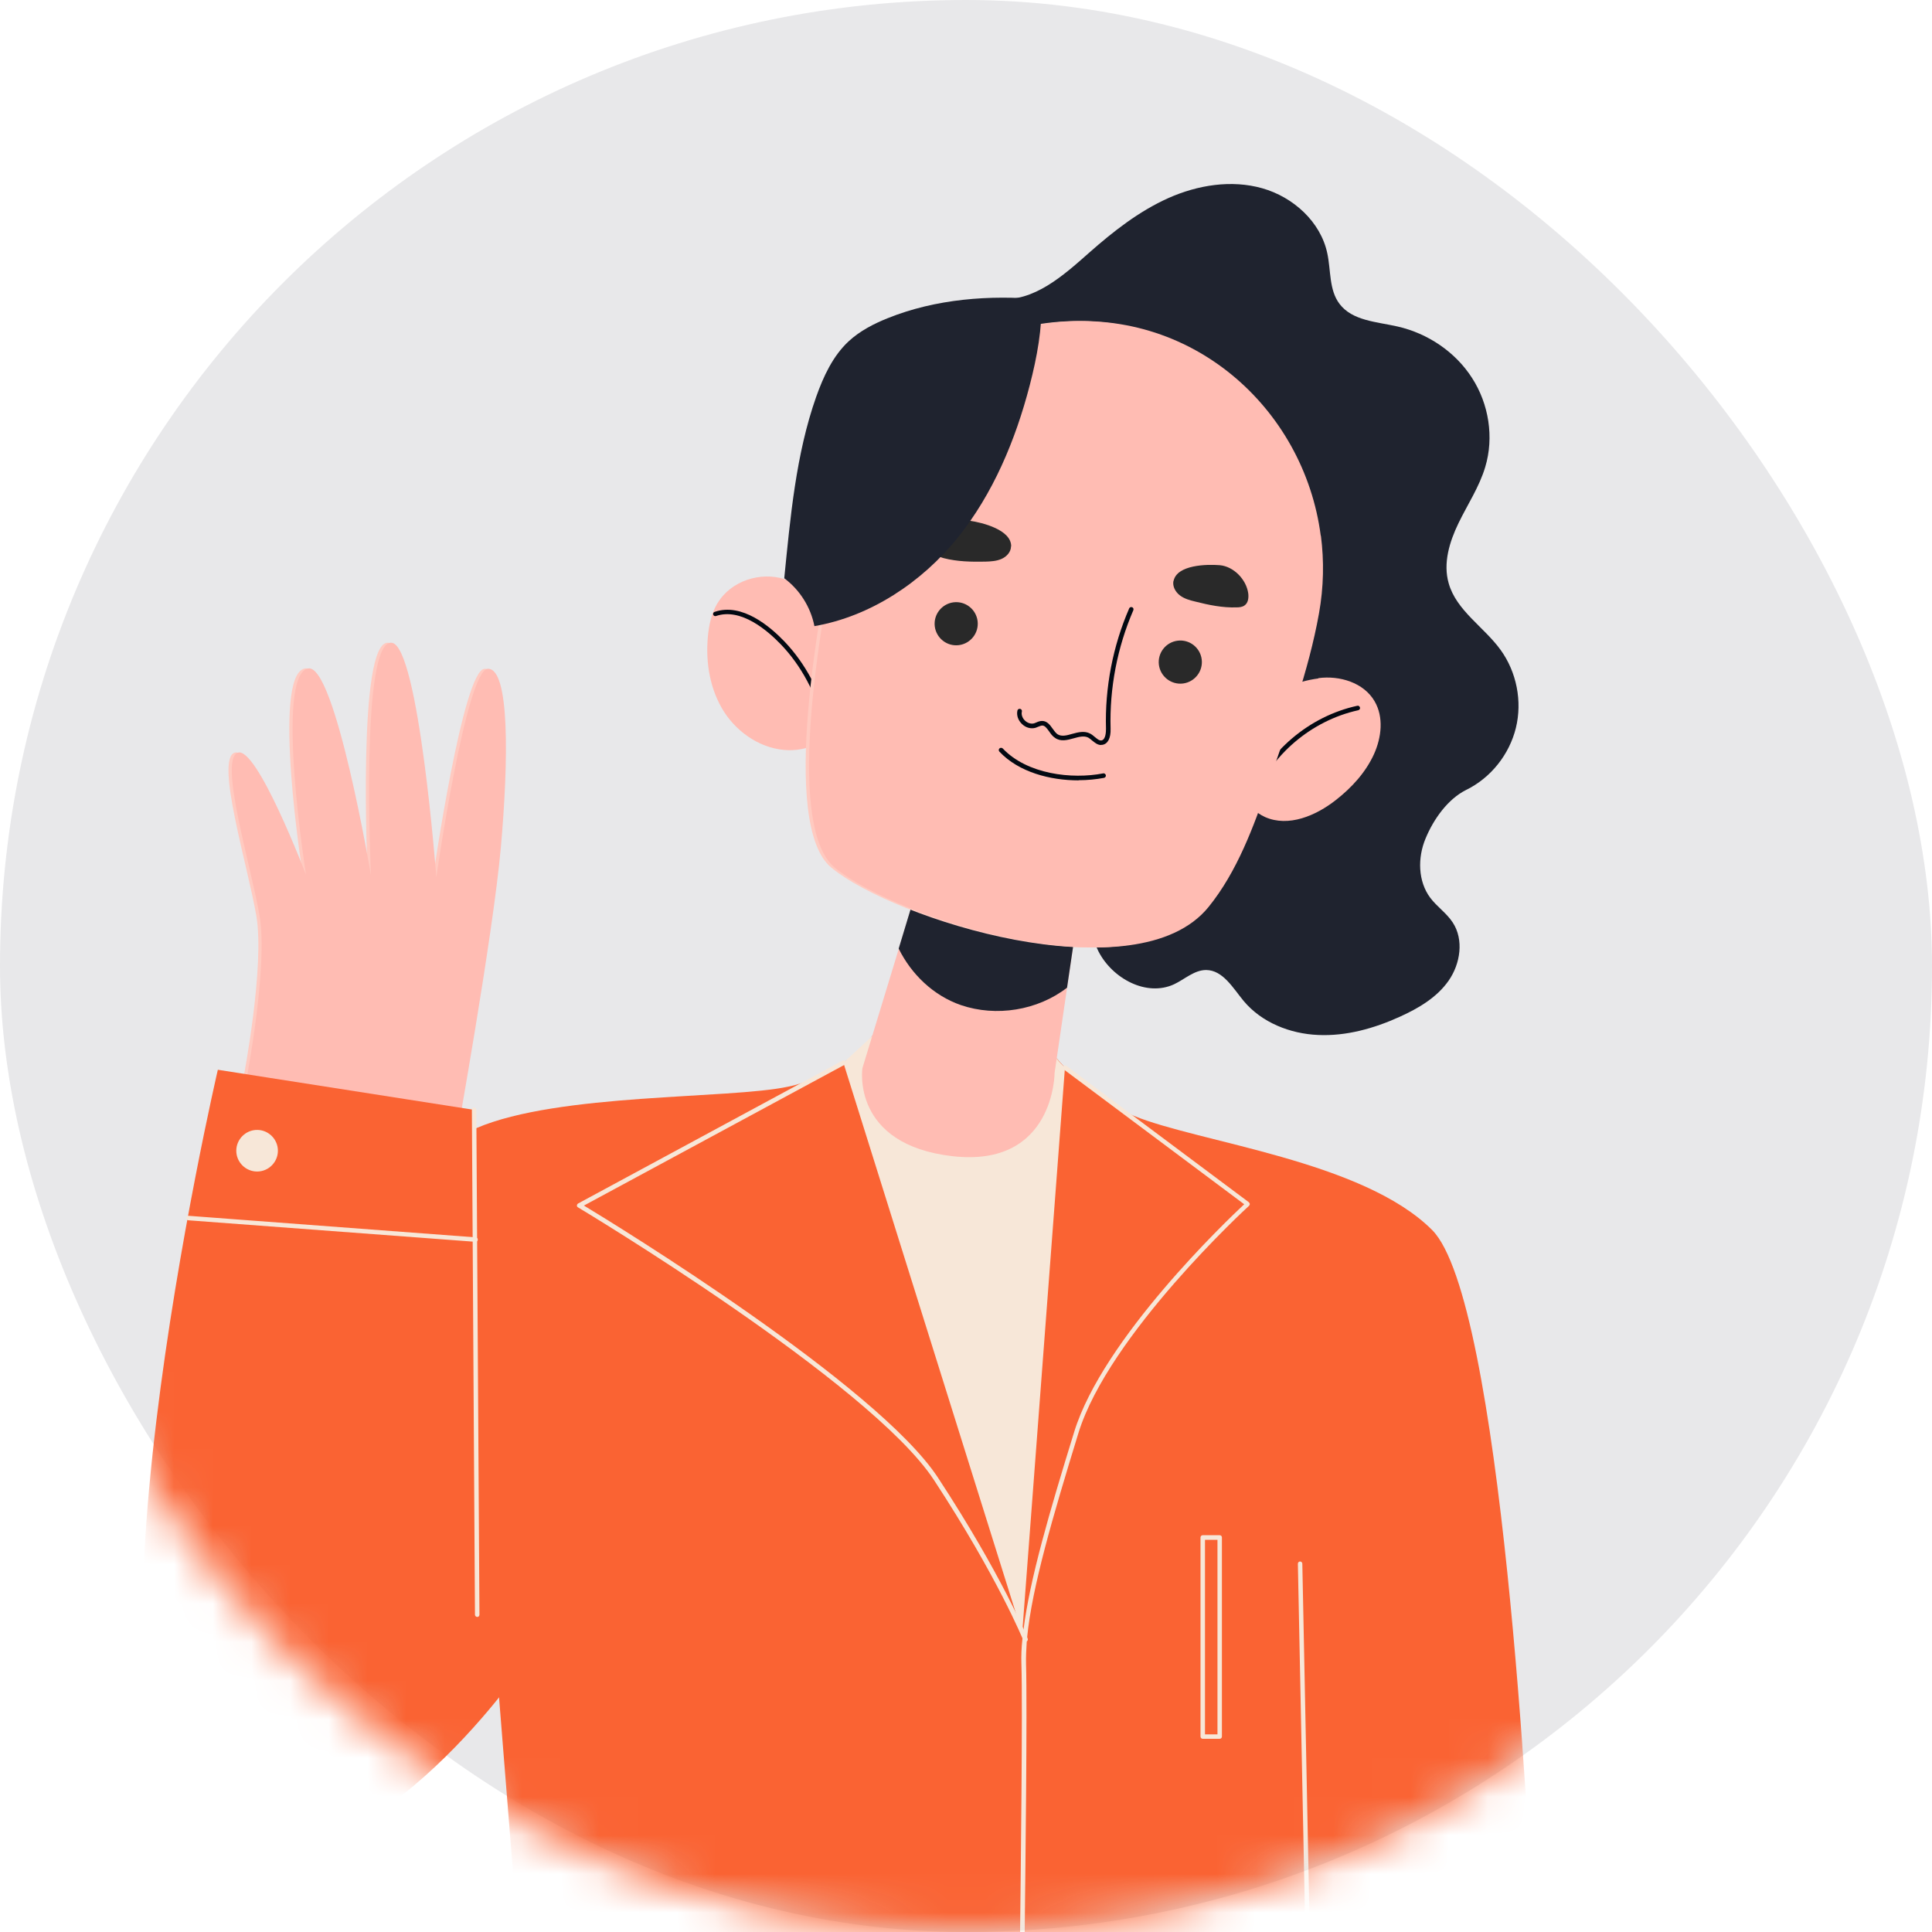 <svg width="50" height="50" viewBox="0 0 50 50" fill="none" xmlns="http://www.w3.org/2000/svg">
<rect width="50" height="50" rx="25" fill="#E8E8EA"/>
<mask id="mask0_7165_834" style="mask-type:luminance" maskUnits="userSpaceOnUse" x="0" y="0" width="50" height="50">
<path d="M25 50C38.807 50 50 38.807 50 25C50 11.193 38.807 0 25 0C11.193 0 0 11.193 0 25C0 38.807 11.193 50 25 50Z" fill="white"/>
</mask>
<g mask="url(#mask0_7165_834)">
<path d="M11.711 29.562C11.711 29.562 12.677 24.189 12.877 21.931C13.077 19.673 13.108 17.308 12.546 17.308C11.985 17.308 11.208 22.7 11.208 22.7C11.208 22.7 10.754 16.719 10.054 16.635C9.231 16.535 9.515 22.65 9.515 22.65C9.515 22.65 8.588 17.154 7.888 17.3C7.019 17.481 7.835 22.639 7.835 22.639C7.835 22.639 6.558 19.285 6.065 19.481C5.573 19.681 6.415 22.415 6.635 23.708C6.854 25.004 6.308 27.858 6.308 27.858L11.708 29.558L11.711 29.562Z" fill="#FFCAC0"/>
<path d="M39.685 50H13.4L12.915 43.927L12.377 37.169L12.25 35.573L11.973 32.111L11.965 31.992L11.769 29.5C11.9 29.408 12.05 29.323 12.212 29.25C12.242 29.235 12.273 29.223 12.304 29.208C12.312 29.204 12.319 29.2 12.327 29.196C14.462 28.281 18.869 28.45 20.396 28.123C20.5 28.104 20.6 28.077 20.696 28.046C21.15 27.912 21.523 27.712 21.827 27.504C21.842 27.492 21.862 27.481 21.873 27.469C22.189 27.238 22.415 27.004 22.569 26.819L22.573 26.811C22.727 26.627 22.796 26.5 22.796 26.5L23.158 26.569L27.346 27.396H27.354C27.354 27.396 27.4 27.458 27.519 27.581C27.531 27.592 27.546 27.608 27.562 27.619C27.777 27.823 28.181 28.169 28.912 28.658C29.027 28.735 29.173 28.808 29.342 28.877C31.042 29.573 35.265 30.035 37.062 31.831C38.865 33.635 39.573 47.569 39.685 49.992V50Z" fill="#FA6333"/>
<path d="M21.827 27.504L26.454 42.269L27.561 27.627C27.408 27.481 27.354 27.404 27.354 27.404L23.158 26.577L22.573 26.815L21.827 27.504Z" fill="#F7E7D8"/>
<path d="M27.892 23.685L27.616 25.561L27.293 27.765C27.293 27.765 27.293 30.219 24.658 29.923C22.019 29.623 22.319 27.646 22.319 27.646L23.262 24.55L23.758 22.912L27.892 23.688V23.685Z" fill="#FFBCB3"/>
<path d="M27.892 23.685L27.615 25.561C26.854 26.15 25.781 26.323 24.869 26.012C24.154 25.765 23.584 25.212 23.258 24.55L23.754 22.912L27.888 23.688L27.892 23.685Z" fill="#1F232F"/>
<path d="M25.854 7.735C26.75 7.819 27.512 7.138 28.185 6.542C28.808 5.992 29.473 5.469 30.235 5.127C30.996 4.788 31.869 4.646 32.669 4.873C33.469 5.1 34.177 5.738 34.35 6.554C34.446 6.996 34.392 7.5 34.665 7.862C34.996 8.304 35.631 8.327 36.169 8.45C36.95 8.627 37.665 9.108 38.096 9.781C38.531 10.454 38.669 11.319 38.438 12.085C38.285 12.6 37.981 13.054 37.746 13.539C37.512 14.023 37.342 14.577 37.492 15.096C37.692 15.804 38.404 16.223 38.835 16.819C39.25 17.392 39.4 18.15 39.231 18.838C39.062 19.527 38.581 20.131 37.946 20.442C37.465 20.681 37.096 21.208 36.892 21.704C36.685 22.2 36.696 22.808 37.015 23.235C37.188 23.465 37.438 23.631 37.596 23.873C37.889 24.319 37.796 24.939 37.492 25.377C37.188 25.815 36.708 26.096 36.223 26.315C35.562 26.615 34.839 26.819 34.112 26.785C33.385 26.754 32.65 26.462 32.185 25.904C31.908 25.569 31.65 25.108 31.215 25.104C30.908 25.104 30.662 25.342 30.385 25.473C29.669 25.804 28.785 25.323 28.427 24.619C28.073 23.915 28.123 23.081 28.262 22.304C28.369 21.696 28.523 21.077 28.427 20.465C28.331 19.854 27.9 19.242 27.288 19.165C26.931 19.123 26.577 19.262 26.219 19.254C25.708 19.242 25.238 18.919 24.95 18.496C24.658 18.077 24.519 17.569 24.435 17.061C23.935 14.1 25.1 11.146 25.727 8.208L25.862 7.727L25.854 7.735Z" fill="#1F232F"/>
<path d="M18.569 15.608C18.412 15.869 18.346 16.181 18.319 16.485C18.258 17.158 18.377 17.858 18.742 18.427C19.108 18.992 19.742 19.404 20.416 19.415C20.965 19.423 21.527 19.139 21.816 18.669C22.119 18.177 22.039 17.504 21.981 16.954C21.885 16.023 21.212 15.273 20.308 14.989C19.677 14.789 18.916 15.031 18.569 15.612V15.608Z" fill="#FFBCB3"/>
<path d="M21.377 18.792C21.35 18.792 21.327 18.773 21.319 18.746C21.119 17.946 20.738 17.231 20.215 16.684C19.862 16.315 19.173 15.723 18.531 15.942C18.5 15.954 18.465 15.934 18.458 15.908C18.446 15.877 18.465 15.842 18.496 15.835C19.204 15.592 19.931 16.215 20.304 16.604C20.842 17.169 21.231 17.9 21.435 18.719C21.442 18.75 21.423 18.785 21.392 18.792C21.389 18.792 21.385 18.792 21.377 18.792Z" fill="#030912"/>
<path d="M34.119 17.55C34.669 17.477 35.292 17.665 35.573 18.146C35.815 18.558 35.754 19.085 35.558 19.519C35.342 19.992 34.981 20.385 34.573 20.704C34.054 21.112 33.346 21.412 32.742 21.146C32.227 20.915 31.95 20.312 31.973 19.75C32.023 18.527 32.946 17.712 34.119 17.558V17.55Z" fill="#FFBCB3"/>
<path d="M32.385 20.719C32.385 20.719 32.369 20.719 32.361 20.715C32.331 20.704 32.315 20.669 32.331 20.638C32.808 19.45 33.877 18.538 35.127 18.265C35.158 18.258 35.188 18.277 35.196 18.311C35.204 18.342 35.185 18.373 35.15 18.381C33.938 18.65 32.9 19.531 32.438 20.685C32.431 20.708 32.408 20.723 32.385 20.723V20.719Z" fill="#030912"/>
<path d="M34.092 13.865C33.661 10.55 30.715 7.912 27.111 8.358C24.162 8.723 21.938 11.069 21.608 13.896C21.235 15.658 20.158 21.338 21.519 22.458C23.135 23.788 29.335 25.758 31.188 23.473C31.931 22.558 32.361 21.381 32.738 20.281C33.227 18.85 33.781 17.369 34.046 15.877C34.169 15.192 34.181 14.515 34.096 13.865H34.092Z" fill="#FFCAC0"/>
<path d="M11.796 29.562C11.796 29.562 12.762 24.189 12.962 21.931C13.162 19.673 13.192 17.308 12.631 17.308C12.069 17.308 11.292 22.7 11.292 22.7C11.292 22.7 10.838 16.719 10.139 16.635C9.315 16.535 9.6 22.65 9.6 22.65C9.6 22.65 8.673 17.154 7.973 17.3C7.104 17.481 7.919 22.639 7.919 22.639C7.919 22.639 6.642 19.285 6.15 19.481C5.658 19.681 6.5 22.415 6.719 23.708C6.938 25.004 6.392 27.858 6.392 27.858L11.792 29.558L11.796 29.562Z" fill="#FFBCB3"/>
<path d="M34.181 13.865C33.75 10.55 30.804 7.912 27.2 8.358C24.25 8.723 22.027 11.069 21.696 13.896C21.323 15.658 20.246 21.338 21.608 22.458C23.223 23.788 29.423 25.758 31.277 23.473C32.019 22.558 32.45 21.381 32.827 20.281C33.316 18.85 33.869 17.369 34.135 15.877C34.258 15.192 34.269 14.515 34.185 13.865H34.181Z" fill="#FFBCB3"/>
<path d="M25.3 16.073C25.338 16.381 25.119 16.658 24.815 16.696C24.508 16.735 24.231 16.515 24.192 16.212C24.154 15.904 24.373 15.627 24.677 15.588C24.985 15.55 25.262 15.769 25.3 16.073Z" fill="#292929"/>
<path d="M31.1 17.065C31.139 17.373 30.919 17.65 30.616 17.689C30.308 17.727 30.031 17.508 29.992 17.204C29.954 16.896 30.173 16.619 30.477 16.581C30.785 16.542 31.062 16.762 31.1 17.065Z" fill="#292929"/>
<path d="M30.369 15.031C30.339 15.173 30.419 15.319 30.535 15.408C30.65 15.496 30.793 15.535 30.935 15.569C31.285 15.658 31.639 15.731 32 15.719C32.073 15.719 32.15 15.711 32.208 15.669C32.304 15.604 32.319 15.469 32.304 15.354C32.254 14.996 31.927 14.658 31.566 14.627C31.235 14.6 30.462 14.615 30.373 15.031H30.369Z" fill="#292929"/>
<path d="M26.165 14.139C26.165 14.285 26.05 14.408 25.919 14.465C25.788 14.523 25.638 14.531 25.496 14.535C25.138 14.542 24.773 14.535 24.427 14.446C24.358 14.427 24.285 14.404 24.235 14.35C24.158 14.261 24.169 14.127 24.212 14.019C24.342 13.685 24.735 13.427 25.096 13.477C25.423 13.523 26.173 13.711 26.169 14.139H26.165Z" fill="#292929"/>
<path d="M28.496 19.281C28.404 19.281 28.331 19.219 28.265 19.165C28.231 19.135 28.196 19.108 28.162 19.088C28.054 19.035 27.923 19.069 27.785 19.108C27.619 19.154 27.45 19.2 27.304 19.096C27.238 19.054 27.192 18.988 27.15 18.927C27.084 18.835 27.038 18.777 26.973 18.777C26.946 18.777 26.908 18.792 26.869 18.808C26.846 18.819 26.823 18.827 26.8 18.835C26.684 18.869 26.546 18.835 26.446 18.735C26.346 18.638 26.304 18.508 26.331 18.388C26.338 18.358 26.369 18.338 26.404 18.346C26.434 18.354 26.454 18.385 26.446 18.415C26.427 18.492 26.458 18.585 26.527 18.65C26.596 18.715 26.688 18.742 26.765 18.719C26.785 18.712 26.804 18.704 26.823 18.696C26.865 18.677 26.915 18.658 26.969 18.658C27.1 18.658 27.177 18.765 27.242 18.858C27.281 18.912 27.319 18.965 27.365 19C27.469 19.069 27.604 19.035 27.75 18.992C27.904 18.95 28.065 18.908 28.212 18.985C28.258 19.008 28.296 19.042 28.334 19.073C28.396 19.123 28.446 19.169 28.504 19.162C28.619 19.146 28.623 18.927 28.623 18.861C28.592 17.8 28.8 16.719 29.223 15.746C29.235 15.715 29.269 15.704 29.3 15.715C29.331 15.727 29.342 15.761 29.331 15.792C28.915 16.754 28.712 17.811 28.742 18.858C28.75 19.104 28.669 19.258 28.523 19.277C28.512 19.277 28.504 19.277 28.492 19.277L28.496 19.281Z" fill="#030912"/>
<path d="M27.912 20.196C27.181 20.196 26.366 19.985 25.866 19.454C25.842 19.431 25.842 19.392 25.866 19.369C25.889 19.346 25.927 19.35 25.95 19.369C26.581 20.038 27.738 20.173 28.55 20.015C28.581 20.008 28.612 20.031 28.619 20.061C28.627 20.092 28.604 20.123 28.573 20.131C28.369 20.169 28.146 20.192 27.916 20.192L27.912 20.196Z" fill="#030912"/>
<path d="M20.296 14.965C20.696 15.262 20.981 15.712 21.077 16.204C22.527 15.954 23.854 15.069 24.777 13.927C25.7 12.781 26.281 11.392 26.65 9.969C26.838 9.242 26.977 8.496 26.954 7.75C25.615 7.627 24.215 7.735 22.973 8.235C22.608 8.381 22.254 8.565 21.965 8.831C21.554 9.212 21.311 9.742 21.123 10.269C20.596 11.762 20.454 13.396 20.296 14.969V14.965Z" fill="#1F232F"/>
<path d="M5.635 27.685L12.269 28.723L13.388 43.308C13.388 43.308 8.954 49.661 5.238 47.504C1.523 45.346 5.638 27.685 5.638 27.685H5.635Z" fill="#FA6333"/>
<path d="M26.535 42.485C26.512 42.485 26.489 42.469 26.481 42.446C26.473 42.431 25.823 40.823 24.169 38.3C22.519 35.785 15.035 31.292 14.958 31.246C14.939 31.235 14.927 31.215 14.931 31.196C14.931 31.177 14.943 31.158 14.962 31.146L21.804 27.45C21.831 27.435 21.869 27.446 21.885 27.473C21.9 27.5 21.889 27.538 21.862 27.554L15.112 31.2C15.966 31.715 22.704 35.85 24.273 38.239C25.935 40.773 26.589 42.389 26.596 42.404C26.608 42.435 26.596 42.469 26.566 42.481C26.558 42.481 26.55 42.485 26.543 42.485H26.535Z" fill="#F7E7D8"/>
<path d="M32.346 31.158C32.346 31.158 32.338 31.192 32.327 31.204C32.288 31.238 28.692 34.538 27.908 37.092C27.242 39.262 26.708 41.077 26.581 42.385C26.581 42.412 26.577 42.442 26.573 42.473C26.558 42.685 26.55 42.885 26.554 43.066C26.588 44.166 26.535 48.608 26.519 50H26.4C26.415 48.612 26.469 44.169 26.434 43.069C26.427 42.865 26.434 42.646 26.461 42.408C26.469 42.331 26.477 42.254 26.488 42.177C26.65 40.873 27.161 39.127 27.8 37.058C28.542 34.646 31.75 31.585 32.2 31.166L27.561 27.7L27.531 27.677C27.504 27.658 27.5 27.619 27.519 27.596C27.519 27.596 27.519 27.592 27.523 27.592C27.542 27.573 27.577 27.569 27.6 27.585L29.342 28.889L32.323 31.116C32.323 31.116 32.342 31.142 32.346 31.162V31.158Z" fill="#F7E7D8"/>
<path d="M33.9 50H33.781L33.589 40.473C33.589 40.438 33.612 40.411 33.646 40.411C33.677 40.411 33.704 40.438 33.704 40.469L33.896 50H33.9Z" fill="#F7E7D8"/>
<path d="M31.566 39.731H31.127C31.092 39.731 31.069 39.758 31.069 39.788V44.942C31.069 44.977 31.096 45 31.127 45H31.566C31.6 45 31.623 44.973 31.623 44.942V39.788C31.623 39.754 31.596 39.731 31.566 39.731ZM31.508 44.885H31.185V39.85H31.508V44.885Z" fill="#F7E7D8"/>
<path d="M12.35 41.846C12.319 41.846 12.292 41.819 12.292 41.788L12.212 28.723C12.212 28.692 12.239 28.665 12.269 28.665C12.3 28.665 12.327 28.692 12.327 28.723L12.408 41.788C12.408 41.823 12.381 41.85 12.35 41.846Z" fill="#F7E7D8"/>
<path d="M12.308 32.138C12.308 32.138 12.308 32.138 12.304 32.138L4.873 31.581C4.842 31.581 4.815 31.55 4.819 31.519C4.819 31.488 4.85 31.458 4.881 31.465L12.312 32.023C12.342 32.023 12.369 32.054 12.365 32.084C12.365 32.115 12.338 32.138 12.308 32.138Z" fill="#F7E7D8"/>
<path d="M7.192 29.781C7.192 30.077 6.95 30.319 6.654 30.319C6.358 30.319 6.115 30.077 6.115 29.781C6.115 29.485 6.358 29.242 6.654 29.242C6.95 29.242 7.192 29.485 7.192 29.781Z" fill="#F7E7D8"/>
</g>
</svg>
